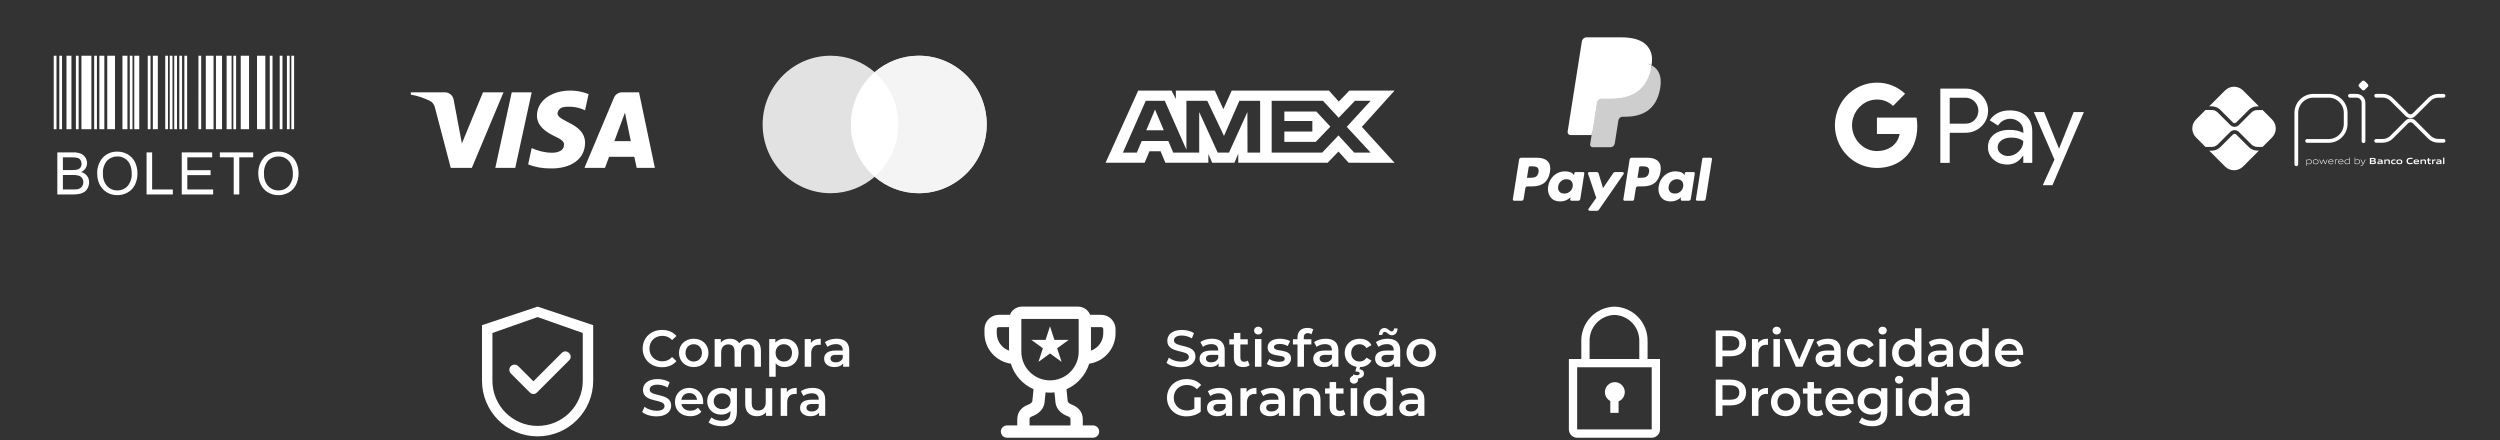 <svg xmlns="http://www.w3.org/2000/svg" width="335" height="59" viewBox="0 0 335 59" fill="none"><rect x="0" y="0" width="335" height="59" fill="#333333" stroke="none"/><path d="M216.385 51.209C216.086 51.211 215.797 51.313 215.563 51.499C215.329 51.685 215.164 51.944 215.094 52.235C215.025 52.526 215.054 52.831 215.179 53.103C215.303 53.375 215.515 53.597 215.78 53.735V55.323H216.89V53.785C217.177 53.667 217.414 53.454 217.561 53.181C217.708 52.909 217.755 52.593 217.696 52.289C217.636 51.985 217.473 51.712 217.234 51.514C216.995 51.318 216.695 51.209 216.385 51.209V51.209Z" fill="white"></path><path d="M220.776 48.106V45.73C220.8 44.526 220.346 43.362 219.514 42.492C218.681 41.623 217.538 41.118 216.335 41.089C215.131 41.118 213.988 41.623 213.156 42.492C212.324 43.362 211.87 44.526 211.894 45.73V48.106H210.228V57.543C210.228 57.838 210.345 58.12 210.553 58.328C210.762 58.537 211.044 58.654 211.339 58.654H221.331C221.626 58.654 221.908 58.537 222.116 58.328C222.324 58.12 222.441 57.838 222.441 57.543V48.106H220.776ZM213.004 45.73C212.98 44.821 213.317 43.939 213.941 43.277C214.565 42.616 215.426 42.228 216.335 42.199C217.244 42.228 218.104 42.616 218.729 43.277C219.353 43.939 219.69 44.821 219.666 45.73V48.106H213.004V45.73ZM211.339 57.543V49.216H221.331V57.543H211.339Z" fill="white"></path><path d="M88.714 49.208C89.512 49.208 90.193 48.923 90.644 48.395L90.061 47.84C89.707 48.229 89.269 48.416 88.763 48.416C87.756 48.416 87.027 47.708 87.027 46.708C87.027 45.709 87.756 45.001 88.763 45.001C89.269 45.001 89.707 45.188 90.061 45.57L90.644 45.021C90.193 44.494 89.512 44.209 88.721 44.209C87.228 44.209 86.117 45.257 86.117 46.708C86.117 48.159 87.228 49.208 88.714 49.208Z" fill="white"></path><path d="M92.956 49.187C94.109 49.187 94.935 48.395 94.935 47.285C94.935 46.174 94.109 45.389 92.956 45.389C91.818 45.389 90.984 46.174 90.984 47.285C90.984 48.395 91.818 49.187 92.956 49.187ZM92.956 48.444C92.331 48.444 91.859 47.993 91.859 47.285C91.859 46.577 92.331 46.125 92.956 46.125C93.588 46.125 94.06 46.577 94.06 47.285C94.06 47.993 93.588 48.444 92.956 48.444Z" fill="white"></path><path d="M100.444 45.389C99.854 45.389 99.354 45.625 99.056 46.007C98.799 45.591 98.348 45.389 97.806 45.389C97.299 45.389 96.869 45.57 96.591 45.903V45.431H95.765V49.138H96.633V47.257C96.633 46.521 97.022 46.146 97.598 46.146C98.125 46.146 98.431 46.465 98.431 47.125V49.138H99.299V47.257C99.299 46.521 99.695 46.146 100.264 46.146C100.791 46.146 101.097 46.465 101.097 47.125V49.138H101.965V47.014C101.965 45.896 101.34 45.389 100.444 45.389Z" fill="white"></path><path d="M105.129 45.389C104.622 45.389 104.192 45.563 103.9 45.917V45.431H103.074V50.485H103.942V48.687C104.24 49.027 104.657 49.187 105.129 49.187C106.212 49.187 107.01 48.437 107.01 47.285C107.01 46.139 106.212 45.389 105.129 45.389ZM105.032 48.444C104.407 48.444 103.928 47.993 103.928 47.285C103.928 46.577 104.407 46.125 105.032 46.125C105.656 46.125 106.129 46.577 106.129 47.285C106.129 47.993 105.656 48.444 105.032 48.444Z" fill="white"></path><path d="M108.66 45.972V45.431H107.833V49.138H108.701V47.34C108.701 46.583 109.118 46.195 109.777 46.195C109.84 46.195 109.902 46.202 109.979 46.215V45.389C109.361 45.389 108.91 45.584 108.66 45.972Z" fill="white"></path><path d="M112.111 45.389C111.514 45.389 110.938 45.542 110.542 45.847L110.882 46.479C111.16 46.25 111.59 46.111 112.007 46.111C112.625 46.111 112.93 46.41 112.93 46.917V46.972H111.972C110.847 46.972 110.431 47.458 110.431 48.076C110.431 48.722 110.965 49.187 111.812 49.187C112.368 49.187 112.77 49.007 112.979 48.687V49.138H113.798V46.965C113.798 45.896 113.18 45.389 112.111 45.389ZM111.993 48.555C111.549 48.555 111.285 48.354 111.285 48.041C111.285 47.771 111.444 47.548 112.035 47.548H112.93V47.979C112.784 48.361 112.416 48.555 111.993 48.555Z" fill="white"></path><path d="M87.971 55.794C89.304 55.794 89.936 55.128 89.936 54.35C89.936 52.566 87.055 53.24 87.055 52.205C87.055 51.837 87.36 51.546 88.11 51.546C88.534 51.546 89.013 51.67 89.45 51.927L89.735 51.226C89.311 50.949 88.7 50.796 88.117 50.796C86.784 50.796 86.159 51.462 86.159 52.247C86.159 54.052 89.047 53.365 89.047 54.413C89.047 54.774 88.728 55.045 87.971 55.045C87.374 55.045 86.756 54.823 86.367 54.51L86.055 55.211C86.458 55.559 87.214 55.794 87.971 55.794Z" fill="white"></path><path d="M94.233 53.892C94.233 52.733 93.441 51.976 92.358 51.976C91.254 51.976 90.442 52.767 90.442 53.871C90.442 54.975 91.248 55.774 92.49 55.774C93.129 55.774 93.65 55.565 93.983 55.17L93.518 54.635C93.254 54.906 92.928 55.038 92.511 55.038C91.865 55.038 91.414 54.691 91.31 54.149H94.219C94.226 54.066 94.233 53.962 94.233 53.892ZM92.358 52.67C92.928 52.67 93.337 53.038 93.407 53.573H91.303C91.386 53.031 91.796 52.67 92.358 52.67Z" fill="white"></path><path d="M97.92 52.018V52.511C97.615 52.143 97.156 51.976 96.636 51.976C95.573 51.976 94.761 52.684 94.761 53.76C94.761 54.836 95.573 55.559 96.636 55.559C97.135 55.559 97.573 55.399 97.878 55.066V55.26C97.878 56.01 97.517 56.385 96.698 56.385C96.184 56.385 95.657 56.211 95.33 55.94L94.942 56.593C95.365 56.94 96.052 57.121 96.747 57.121C98.045 57.121 98.746 56.51 98.746 55.163V52.018H97.92ZM96.767 54.823C96.108 54.823 95.636 54.392 95.636 53.76C95.636 53.136 96.108 52.712 96.767 52.712C97.42 52.712 97.892 53.136 97.892 53.76C97.892 54.392 97.42 54.823 96.767 54.823Z" fill="white"></path><path d="M102.609 52.018V53.892C102.609 54.635 102.199 55.01 101.595 55.01C101.047 55.01 100.727 54.691 100.727 54.017V52.018H99.859V54.135C99.859 55.253 100.505 55.774 101.456 55.774C101.935 55.774 102.373 55.593 102.65 55.253V55.725H103.477V52.018H102.609Z" fill="white"></path><path d="M105.439 52.559V52.018H104.613V55.725H105.481V53.927C105.481 53.17 105.897 52.781 106.557 52.781C106.619 52.781 106.682 52.788 106.758 52.802V51.976C106.14 51.976 105.689 52.17 105.439 52.559Z" fill="white"></path><path d="M108.89 51.976C108.293 51.976 107.717 52.129 107.321 52.434L107.661 53.066C107.939 52.837 108.37 52.698 108.786 52.698C109.404 52.698 109.71 52.997 109.71 53.503V53.559H108.752C107.627 53.559 107.21 54.045 107.21 54.663C107.21 55.309 107.745 55.774 108.592 55.774C109.147 55.774 109.55 55.593 109.758 55.274V55.725H110.577V53.552C110.577 52.483 109.96 51.976 108.89 51.976ZM108.772 55.142C108.328 55.142 108.064 54.941 108.064 54.628C108.064 54.357 108.224 54.135 108.814 54.135H109.71V54.566C109.564 54.947 109.196 55.142 108.772 55.142Z" fill="white"></path><path d="M158.23 49.209C159.563 49.209 160.194 48.542 160.194 47.764C160.194 45.98 157.313 46.654 157.313 45.619C157.313 45.251 157.619 44.96 158.369 44.96C158.792 44.96 159.271 45.084 159.709 45.341L159.993 44.64C159.57 44.362 158.959 44.21 158.375 44.21C157.042 44.21 156.418 44.876 156.418 45.661C156.418 47.466 159.306 46.779 159.306 47.827C159.306 48.188 158.986 48.459 158.23 48.459C157.633 48.459 157.015 48.237 156.626 47.924L156.313 48.625C156.716 48.972 157.473 49.209 158.23 49.209Z" fill="white"></path><path d="M162.422 45.39C161.825 45.39 161.249 45.543 160.853 45.848L161.194 46.48C161.471 46.251 161.902 46.112 162.318 46.112C162.936 46.112 163.242 46.411 163.242 46.917V46.973H162.284C161.159 46.973 160.742 47.459 160.742 48.077C160.742 48.723 161.277 49.188 162.124 49.188C162.679 49.188 163.082 49.007 163.29 48.688V49.139H164.11V46.966C164.11 45.897 163.492 45.39 162.422 45.39ZM162.304 48.556C161.86 48.556 161.596 48.355 161.596 48.042C161.596 47.771 161.756 47.549 162.346 47.549H163.242V47.98C163.096 48.361 162.728 48.556 162.304 48.556Z" fill="white"></path><path d="M167.209 48.32C167.077 48.424 166.904 48.473 166.723 48.473C166.39 48.473 166.209 48.278 166.209 47.917V46.154H167.202V45.459H166.209V44.612H165.341V45.459H164.73V46.154H165.341V47.938C165.341 48.757 165.807 49.188 166.619 49.188C166.931 49.188 167.244 49.104 167.452 48.938L167.209 48.32Z" fill="white"></path><path d="M168.603 44.821C168.93 44.821 169.159 44.585 169.159 44.279C169.159 43.995 168.923 43.779 168.603 43.779C168.284 43.779 168.048 44.008 168.048 44.3C168.048 44.592 168.284 44.821 168.603 44.821ZM168.166 49.139H169.034V45.432H168.166V49.139Z" fill="white"></path><path d="M171.318 49.188C172.36 49.188 172.999 48.736 172.999 48.042C172.999 46.591 170.707 47.258 170.707 46.508C170.707 46.265 170.957 46.091 171.485 46.091C171.839 46.091 172.193 46.161 172.547 46.369L172.88 45.709C172.547 45.508 171.985 45.39 171.492 45.39C170.492 45.39 169.86 45.848 169.86 46.55C169.86 48.028 172.151 47.362 172.151 48.07C172.151 48.327 171.922 48.48 171.374 48.48C170.909 48.48 170.409 48.327 170.083 48.112L169.749 48.771C170.083 49.007 170.7 49.188 171.318 49.188Z" fill="white"></path><path d="M175.252 44.64C175.433 44.64 175.6 44.703 175.732 44.793L175.975 44.14C175.78 44.002 175.489 43.939 175.19 43.939C174.329 43.939 173.864 44.446 173.864 45.223V45.459H173.253V46.154H173.864V49.139H174.732V46.154H175.725V45.459H174.704V45.237C174.704 44.842 174.891 44.64 175.252 44.64Z" fill="white"></path><path d="M177.657 45.39C177.06 45.39 176.484 45.543 176.088 45.848L176.428 46.48C176.706 46.251 177.137 46.112 177.553 46.112C178.171 46.112 178.477 46.411 178.477 46.917V46.973H177.518C176.394 46.973 175.977 47.459 175.977 48.077C175.977 48.723 176.512 49.188 177.359 49.188C177.914 49.188 178.317 49.007 178.525 48.688V49.139H179.344V46.966C179.344 45.897 178.726 45.39 177.657 45.39ZM177.539 48.556C177.095 48.556 176.831 48.355 176.831 48.042C176.831 47.771 176.991 47.549 177.581 47.549H178.477V47.98C178.331 48.361 177.963 48.556 177.539 48.556Z" fill="white"></path><path d="M182.186 48.445C181.547 48.445 181.061 48.008 181.061 47.285C181.061 46.57 181.547 46.126 182.186 46.126C182.554 46.126 182.887 46.286 183.11 46.64L183.776 46.251C183.491 45.689 182.915 45.39 182.193 45.39C181.02 45.39 180.187 46.175 180.187 47.285C180.187 48.264 180.832 48.993 181.783 49.153L181.61 49.799H181.825C182.089 49.799 182.193 49.896 182.193 50.028C182.193 50.181 182.082 50.278 181.825 50.278C181.652 50.278 181.499 50.243 181.353 50.167L181.193 50.576C181.367 50.673 181.582 50.722 181.832 50.722C182.401 50.722 182.776 50.465 182.776 50.062C182.776 49.764 182.582 49.528 182.172 49.479L182.249 49.188C182.943 49.174 183.498 48.861 183.776 48.32L183.11 47.931C182.887 48.285 182.554 48.445 182.186 48.445Z" fill="white"></path><path d="M185.575 44.467C185.825 44.467 186.061 44.925 186.519 44.925C186.963 44.925 187.255 44.557 187.269 44.015H186.803C186.79 44.265 186.658 44.411 186.463 44.411C186.213 44.411 185.977 43.953 185.519 43.953C185.075 43.953 184.783 44.314 184.769 44.883H185.234C185.248 44.619 185.38 44.467 185.575 44.467ZM185.943 45.39C185.345 45.39 184.769 45.543 184.373 45.848L184.714 46.48C184.991 46.251 185.422 46.112 185.838 46.112C186.456 46.112 186.762 46.411 186.762 46.917V46.973H185.804C184.679 46.973 184.262 47.459 184.262 48.077C184.262 48.723 184.797 49.188 185.644 49.188C186.199 49.188 186.602 49.007 186.81 48.688V49.139H187.63V46.966C187.63 45.897 187.012 45.39 185.943 45.39ZM185.825 48.556C185.38 48.556 185.116 48.355 185.116 48.042C185.116 47.771 185.276 47.549 185.866 47.549H186.762V47.98C186.616 48.361 186.248 48.556 185.825 48.556Z" fill="white"></path><path d="M190.444 49.188C191.596 49.188 192.422 48.396 192.422 47.285C192.422 46.175 191.596 45.39 190.444 45.39C189.305 45.39 188.472 46.175 188.472 47.285C188.472 48.396 189.305 49.188 190.444 49.188ZM190.444 48.445C189.819 48.445 189.347 47.994 189.347 47.285C189.347 46.577 189.819 46.126 190.444 46.126C191.075 46.126 191.547 46.577 191.547 47.285C191.547 47.994 191.075 48.445 190.444 48.445Z" fill="white"></path><path d="M160.042 54.754C159.729 54.934 159.389 55.004 159.042 55.004C158.014 55.004 157.285 54.282 157.285 53.296C157.285 52.289 158.014 51.588 159.049 51.588C159.57 51.588 160.007 51.761 160.389 52.143L160.958 51.588C160.5 51.067 159.82 50.797 159.007 50.797C157.487 50.797 156.376 51.845 156.376 53.296C156.376 54.747 157.487 55.795 158.993 55.795C159.681 55.795 160.389 55.587 160.896 55.177V53.24H160.042V54.754Z" fill="white"></path><path d="M163.419 51.977C162.822 51.977 162.246 52.13 161.85 52.435L162.19 53.067C162.468 52.838 162.898 52.699 163.315 52.699C163.933 52.699 164.238 52.997 164.238 53.504V53.56H163.28C162.156 53.56 161.739 54.046 161.739 54.664C161.739 55.309 162.274 55.775 163.121 55.775C163.676 55.775 164.079 55.594 164.287 55.275V55.726H165.106V53.553C165.106 52.484 164.488 51.977 163.419 51.977ZM163.301 55.143C162.857 55.143 162.593 54.941 162.593 54.629C162.593 54.358 162.753 54.136 163.343 54.136H164.238V54.566C164.093 54.948 163.725 55.143 163.301 55.143Z" fill="white"></path><path d="M167.046 52.56V52.018H166.22V55.726H167.088V53.928C167.088 53.171 167.504 52.782 168.164 52.782C168.226 52.782 168.289 52.789 168.365 52.803V51.977C167.747 51.977 167.296 52.171 167.046 52.56Z" fill="white"></path><path d="M170.498 51.977C169.9 51.977 169.324 52.13 168.928 52.435L169.269 53.067C169.546 52.838 169.977 52.699 170.393 52.699C171.011 52.699 171.317 52.997 171.317 53.504V53.56H170.359C169.234 53.56 168.817 54.046 168.817 54.664C168.817 55.309 169.352 55.775 170.199 55.775C170.754 55.775 171.157 55.594 171.365 55.275V55.726H172.185V53.553C172.185 52.484 171.567 51.977 170.498 51.977ZM170.38 55.143C169.935 55.143 169.671 54.941 169.671 54.629C169.671 54.358 169.831 54.136 170.421 54.136H171.317V54.566C171.171 54.948 170.803 55.143 170.38 55.143Z" fill="white"></path><path d="M175.402 51.977C174.861 51.977 174.409 52.157 174.125 52.498V52.018H173.298V55.726H174.166V53.851C174.166 53.108 174.583 52.733 175.201 52.733C175.756 52.733 176.082 53.053 176.082 53.712V55.726H176.95V53.601C176.95 52.484 176.291 51.977 175.402 51.977Z" fill="white"></path><path d="M180.037 54.907C179.905 55.011 179.731 55.059 179.551 55.059C179.218 55.059 179.037 54.865 179.037 54.504V52.74H180.03V52.046H179.037V51.199H178.169V52.046H177.558V52.74H178.169V54.525C178.169 55.344 178.634 55.775 179.447 55.775C179.759 55.775 180.072 55.691 180.28 55.525L180.037 54.907Z" fill="white"></path><path d="M181.431 51.407C181.758 51.407 181.987 51.171 181.987 50.866C181.987 50.581 181.751 50.366 181.431 50.366C181.112 50.366 180.876 50.595 180.876 50.887C180.876 51.178 181.112 51.407 181.431 51.407ZM180.994 55.726H181.862V52.018H180.994V55.726Z" fill="white"></path><path d="M185.764 50.574V52.477C185.472 52.136 185.049 51.977 184.57 51.977C183.494 51.977 182.695 52.72 182.695 53.872C182.695 55.025 183.494 55.775 184.57 55.775C185.077 55.775 185.507 55.601 185.799 55.247V55.726H186.632V50.574H185.764ZM184.674 55.032C184.049 55.032 183.57 54.58 183.57 53.872C183.57 53.164 184.049 52.713 184.674 52.713C185.299 52.713 185.778 53.164 185.778 53.872C185.778 54.58 185.299 55.032 184.674 55.032Z" fill="white"></path><path d="M189.183 51.977C188.586 51.977 188.01 52.13 187.614 52.435L187.955 53.067C188.232 52.838 188.663 52.699 189.079 52.699C189.697 52.699 190.003 52.997 190.003 53.504V53.56H189.045C187.92 53.56 187.503 54.046 187.503 54.664C187.503 55.309 188.038 55.775 188.885 55.775C189.44 55.775 189.843 55.594 190.051 55.275V55.726H190.871V53.553C190.871 52.484 190.253 51.977 189.183 51.977ZM189.065 55.143C188.621 55.143 188.357 54.941 188.357 54.629C188.357 54.358 188.517 54.136 189.107 54.136H190.003V54.566C189.857 54.948 189.489 55.143 189.065 55.143Z" fill="white"></path><path d="M231.909 44.279H229.909V49.139H230.812V47.737H231.909C233.186 47.737 233.978 47.077 233.978 46.008C233.978 44.932 233.186 44.279 231.909 44.279ZM231.867 46.973H230.812V45.043H231.867C232.659 45.043 233.068 45.397 233.068 46.008C233.068 46.619 232.659 46.973 231.867 46.973Z" fill="white"></path><path d="M235.588 45.973V45.432H234.762V49.139H235.63V47.341C235.63 46.584 236.046 46.195 236.706 46.195C236.768 46.195 236.831 46.202 236.907 46.216V45.39C236.289 45.39 235.838 45.584 235.588 45.973Z" fill="white"></path><path d="M238.081 44.821C238.407 44.821 238.636 44.585 238.636 44.279C238.636 43.995 238.4 43.779 238.081 43.779C237.761 43.779 237.525 44.008 237.525 44.3C237.525 44.592 237.761 44.821 238.081 44.821ZM237.643 49.139H238.511V45.432H237.643V49.139Z" fill="white"></path><path d="M242.288 45.432L241.101 48.181L239.949 45.432H239.046L240.636 49.139H241.532L243.122 45.432H242.288Z" fill="white"></path><path d="M244.965 45.39C244.368 45.39 243.792 45.543 243.396 45.848L243.736 46.48C244.014 46.251 244.444 46.112 244.861 46.112C245.479 46.112 245.784 46.411 245.784 46.917V46.973H244.826C243.701 46.973 243.285 47.459 243.285 48.077C243.285 48.723 243.819 49.188 244.667 49.188C245.222 49.188 245.625 49.007 245.833 48.688V49.139H246.652V46.966C246.652 45.897 246.034 45.39 244.965 45.39ZM244.847 48.556C244.403 48.556 244.139 48.355 244.139 48.042C244.139 47.771 244.299 47.549 244.889 47.549H245.784V47.98C245.639 48.361 245.271 48.556 244.847 48.556Z" fill="white"></path><path d="M249.501 49.188C250.223 49.188 250.799 48.875 251.084 48.32L250.417 47.931C250.195 48.285 249.862 48.445 249.494 48.445C248.855 48.445 248.369 48.008 248.369 47.285C248.369 46.57 248.855 46.126 249.494 46.126C249.862 46.126 250.195 46.286 250.417 46.64L251.084 46.251C250.799 45.689 250.223 45.39 249.501 45.39C248.327 45.39 247.494 46.175 247.494 47.285C247.494 48.396 248.327 49.188 249.501 49.188Z" fill="white"></path><path d="M252.271 44.821C252.598 44.821 252.827 44.585 252.827 44.279C252.827 43.995 252.591 43.779 252.271 43.779C251.952 43.779 251.716 44.008 251.716 44.3C251.716 44.592 251.952 44.821 252.271 44.821ZM251.834 49.139H252.702V45.432H251.834V49.139Z" fill="white"></path><path d="M256.604 43.988V45.89C256.313 45.55 255.889 45.39 255.41 45.39C254.334 45.39 253.535 46.133 253.535 47.285C253.535 48.438 254.334 49.188 255.41 49.188C255.917 49.188 256.347 49.014 256.639 48.66V49.139H257.472V43.988H256.604ZM255.514 48.445C254.889 48.445 254.41 47.994 254.41 47.285C254.41 46.577 254.889 46.126 255.514 46.126C256.139 46.126 256.618 46.577 256.618 47.285C256.618 47.994 256.139 48.445 255.514 48.445Z" fill="white"></path><path d="M260.024 45.39C259.427 45.39 258.85 45.543 258.455 45.848L258.795 46.48C259.072 46.251 259.503 46.112 259.919 46.112C260.537 46.112 260.843 46.411 260.843 46.917V46.973H259.885C258.76 46.973 258.343 47.459 258.343 48.077C258.343 48.723 258.878 49.188 259.725 49.188C260.28 49.188 260.683 49.007 260.891 48.688V49.139H261.711V46.966C261.711 45.897 261.093 45.39 260.024 45.39ZM259.906 48.556C259.461 48.556 259.197 48.355 259.197 48.042C259.197 47.771 259.357 47.549 259.947 47.549H260.843V47.98C260.697 48.361 260.329 48.556 259.906 48.556Z" fill="white"></path><path d="M265.622 43.988V45.89C265.33 45.55 264.906 45.39 264.427 45.39C263.351 45.39 262.553 46.133 262.553 47.285C262.553 48.438 263.351 49.188 264.427 49.188C264.934 49.188 265.365 49.014 265.656 48.66V49.139H266.489V43.988H265.622ZM264.532 48.445C263.907 48.445 263.428 47.994 263.428 47.285C263.428 46.577 263.907 46.126 264.532 46.126C265.156 46.126 265.635 46.577 265.635 47.285C265.635 47.994 265.156 48.445 264.532 48.445Z" fill="white"></path><path d="M271.11 47.306C271.11 46.147 270.319 45.39 269.235 45.39C268.132 45.39 267.319 46.181 267.319 47.285C267.319 48.389 268.125 49.188 269.367 49.188C270.006 49.188 270.527 48.979 270.86 48.584L270.395 48.049C270.131 48.32 269.805 48.452 269.388 48.452C268.743 48.452 268.291 48.105 268.187 47.563H271.096C271.103 47.48 271.11 47.376 271.11 47.306ZM269.235 46.084C269.805 46.084 270.214 46.452 270.284 46.987H268.18C268.263 46.445 268.673 46.084 269.235 46.084Z" fill="white"></path><path d="M231.909 50.866H229.909V55.726H230.812V54.323H231.909C233.186 54.323 233.978 53.664 233.978 52.595C233.978 51.519 233.186 50.866 231.909 50.866ZM231.867 53.56H230.812V51.63H231.867C232.659 51.63 233.068 51.984 233.068 52.595C233.068 53.206 232.659 53.56 231.867 53.56Z" fill="white"></path><path d="M235.588 52.56V52.018H234.762V55.726H235.63V53.928C235.63 53.171 236.046 52.782 236.706 52.782C236.768 52.782 236.831 52.789 236.907 52.803V51.977C236.289 51.977 235.838 52.171 235.588 52.56Z" fill="white"></path><path d="M239.276 55.775C240.428 55.775 241.254 54.983 241.254 53.872C241.254 52.761 240.428 51.977 239.276 51.977C238.137 51.977 237.304 52.761 237.304 53.872C237.304 54.983 238.137 55.775 239.276 55.775ZM239.276 55.032C238.651 55.032 238.179 54.58 238.179 53.872C238.179 53.164 238.651 52.713 239.276 52.713C239.907 52.713 240.38 53.164 240.38 53.872C240.38 54.58 239.907 55.032 239.276 55.032Z" fill="white"></path><path d="M244.07 54.907C243.938 55.011 243.764 55.059 243.584 55.059C243.251 55.059 243.07 54.865 243.07 54.504V52.74H244.063V52.046H243.07V51.199H242.202V52.046H241.591V52.74H242.202V54.525C242.202 55.344 242.667 55.775 243.48 55.775C243.792 55.775 244.105 55.691 244.313 55.525L244.07 54.907Z" fill="white"></path><path d="M248.39 53.893C248.39 52.733 247.599 51.977 246.515 51.977C245.412 51.977 244.599 52.768 244.599 53.872C244.599 54.976 245.405 55.775 246.647 55.775C247.286 55.775 247.807 55.566 248.14 55.17L247.675 54.636C247.411 54.907 247.085 55.038 246.668 55.038C246.023 55.038 245.571 54.691 245.467 54.15H248.376C248.383 54.067 248.39 53.962 248.39 53.893ZM246.515 52.671C247.085 52.671 247.494 53.039 247.564 53.574H245.46C245.543 53.032 245.953 52.671 246.515 52.671Z" fill="white"></path><path d="M252.077 52.018V52.511C251.772 52.143 251.313 51.977 250.793 51.977C249.73 51.977 248.918 52.685 248.918 53.761C248.918 54.837 249.73 55.559 250.793 55.559C251.293 55.559 251.73 55.4 252.035 55.066V55.261C252.035 56.011 251.674 56.385 250.855 56.385C250.341 56.385 249.814 56.212 249.487 55.941L249.099 56.594C249.522 56.941 250.21 57.121 250.904 57.121C252.202 57.121 252.903 56.51 252.903 55.163V52.018H252.077ZM250.925 54.823C250.265 54.823 249.793 54.393 249.793 53.761C249.793 53.136 250.265 52.713 250.925 52.713C251.577 52.713 252.049 53.136 252.049 53.761C252.049 54.393 251.577 54.823 250.925 54.823Z" fill="white"></path><path d="M254.482 51.407C254.808 51.407 255.037 51.171 255.037 50.866C255.037 50.581 254.801 50.366 254.482 50.366C254.162 50.366 253.926 50.595 253.926 50.887C253.926 51.178 254.162 51.407 254.482 51.407ZM254.044 55.726H254.912V52.018H254.044V55.726Z" fill="white"></path><path d="M258.814 50.574V52.477C258.523 52.136 258.099 51.977 257.62 51.977C256.544 51.977 255.746 52.72 255.746 53.872C255.746 55.025 256.544 55.775 257.62 55.775C258.127 55.775 258.558 55.601 258.849 55.247V55.726H259.682V50.574H258.814ZM257.724 55.032C257.1 55.032 256.62 54.58 256.62 53.872C256.62 53.164 257.1 52.713 257.724 52.713C258.349 52.713 258.828 53.164 258.828 53.872C258.828 54.58 258.349 55.032 257.724 55.032Z" fill="white"></path><path d="M262.234 51.977C261.637 51.977 261.061 52.13 260.665 52.435L261.005 53.067C261.283 52.838 261.713 52.699 262.13 52.699C262.748 52.699 263.053 52.997 263.053 53.504V53.56H262.095C260.97 53.56 260.554 54.046 260.554 54.664C260.554 55.309 261.088 55.775 261.935 55.775C262.491 55.775 262.893 55.594 263.102 55.275V55.726H263.921V53.553C263.921 52.484 263.303 51.977 262.234 51.977ZM262.116 55.143C261.672 55.143 261.408 54.941 261.408 54.629C261.408 54.358 261.567 54.136 262.158 54.136H263.053V54.566C262.907 54.948 262.539 55.143 262.116 55.143Z" fill="white"></path><path d="M72.037 41.089L64.588 43.572V51.021C64.588 55.136 67.922 58.471 72.037 58.471C76.151 58.471 79.486 55.136 79.486 51.021V43.572L72.037 41.089ZM78.09 51.021C78.09 54.364 75.379 57.074 72.037 57.074C68.695 57.074 65.984 54.364 65.984 51.021V44.62L72.037 42.486L78.09 44.62V51.021Z" fill="white"></path><path d="M69.445 49.064C69.38 48.999 69.304 48.948 69.219 48.912C69.134 48.877 69.043 48.859 68.952 48.859C68.86 48.859 68.769 48.877 68.684 48.912C68.6 48.948 68.523 48.999 68.458 49.064C68.393 49.129 68.341 49.206 68.306 49.291C68.271 49.375 68.253 49.466 68.253 49.558C68.253 49.65 68.271 49.74 68.306 49.825C68.341 49.91 68.393 49.987 68.458 50.052L70.968 52.562L71.009 52.603C71.07 52.664 71.143 52.713 71.223 52.746C71.303 52.779 71.389 52.796 71.475 52.796C71.562 52.796 71.648 52.779 71.728 52.746C71.808 52.713 71.881 52.664 71.942 52.603L76.278 48.267C76.339 48.206 76.388 48.133 76.421 48.053C76.454 47.973 76.471 47.887 76.471 47.8C76.471 47.714 76.454 47.628 76.421 47.548C76.388 47.468 76.339 47.395 76.278 47.334L76.223 47.279C76.162 47.218 76.089 47.169 76.009 47.136C75.929 47.103 75.844 47.086 75.757 47.086C75.67 47.086 75.584 47.103 75.504 47.136C75.424 47.169 75.352 47.218 75.29 47.279L71.474 51.093L69.445 49.064Z" fill="white"></path><path fill-rule="evenodd" clip-rule="evenodd" d="M135.451 48.732C134.47 48.591 133.574 48.101 132.925 47.353C132.276 46.604 131.919 45.647 131.919 44.657V44.108C131.919 43.047 132.78 42.187 133.84 42.187H135.329C135.579 41.544 136.203 41.089 136.934 41.089H144.469C144.816 41.089 145.155 41.194 145.441 41.39C145.728 41.586 145.948 41.863 146.074 42.187H147.563C148.623 42.187 149.484 43.047 149.484 44.108V44.657C149.484 45.647 149.127 46.604 148.478 47.353C147.829 48.101 146.933 48.591 145.952 48.732C145.72 49.487 145.329 50.184 144.804 50.774C144.279 51.364 143.633 51.835 142.91 52.154L143.068 53.741C143.074 53.796 143.101 53.873 143.194 53.965C143.288 54.06 143.432 54.151 143.603 54.214C143.914 54.327 144.281 54.515 144.58 54.838C144.893 55.178 145.093 55.631 145.093 56.184V57.007H146.465C146.683 57.007 146.893 57.094 147.047 57.248C147.202 57.402 147.288 57.612 147.288 57.83C147.288 58.049 147.202 58.258 147.047 58.412C146.893 58.567 146.683 58.654 146.465 58.654H134.938C134.72 58.654 134.51 58.567 134.356 58.412C134.202 58.258 134.115 58.049 134.115 57.83C134.115 57.612 134.202 57.402 134.356 57.248C134.51 57.094 134.72 57.007 134.938 57.007H136.31V56.184C136.31 55.631 136.51 55.178 136.824 54.838C137.121 54.515 137.489 54.327 137.8 54.214C137.953 54.161 138.092 54.076 138.21 53.965C138.302 53.872 138.329 53.797 138.335 53.741L138.493 52.154C137.77 51.835 137.124 51.364 136.6 50.774C136.075 50.183 135.684 49.487 135.452 48.732H135.451ZM135.213 43.833H133.84C133.768 43.833 133.698 43.862 133.646 43.914C133.595 43.965 133.566 44.035 133.566 44.108V44.657C133.566 45.733 134.253 46.647 135.213 46.986V43.833ZM140.105 52.583L139.974 53.904C139.872 54.92 139.032 55.518 138.363 55.761C138.24 55.799 138.127 55.865 138.034 55.954C137.993 55.998 137.957 56.056 137.957 56.185V57.008H143.446V56.185C143.446 56.056 143.41 55.998 143.369 55.954C143.276 55.865 143.163 55.799 143.04 55.761C142.371 55.518 141.531 54.92 141.43 53.906L141.299 52.584C140.902 52.627 140.502 52.627 140.105 52.584V52.583ZM146.19 46.987V43.833H147.563C147.636 43.833 147.705 43.862 147.757 43.914C147.808 43.965 147.837 44.035 147.837 44.108V44.657C147.837 45.168 147.679 45.666 147.384 46.083C147.089 46.5 146.672 46.816 146.19 46.986V46.987ZM136.859 42.81C136.859 42.77 136.892 42.736 136.934 42.736H144.469C144.51 42.736 144.544 42.769 144.544 42.81V47.127C144.544 48.146 144.139 49.123 143.418 49.844C142.698 50.564 141.721 50.969 140.702 50.969C139.682 50.969 138.705 50.564 137.985 49.844C137.264 49.123 136.859 48.146 136.859 47.127V42.81V42.81Z" fill="white"></path><path d="M140.701 43.723L141.293 45.543L143.207 45.543L141.658 46.668L142.25 48.489L140.701 47.364L139.153 48.489L139.744 46.668L138.196 45.543L140.11 45.543L140.701 43.723Z" fill="white"></path><path d="M307.707 22.014V15.128C307.707 14.826 307.766 14.528 307.882 14.25C307.997 13.972 308.166 13.719 308.379 13.506C308.592 13.293 308.845 13.124 309.123 13.008C309.402 12.893 309.7 12.834 310.001 12.834H312.033C312.639 12.835 313.221 13.077 313.649 13.507C314.078 13.936 314.319 14.518 314.319 15.125V16.591C314.319 17.199 314.077 17.783 313.647 18.213C313.217 18.643 312.633 18.885 312.024 18.885H309.152" stroke="white" stroke-width="0.501" stroke-linecap="round" stroke-linejoin="round"></path><path d="M314.889 12.833H315.769C316.019 12.833 316.258 12.932 316.435 13.109C316.611 13.285 316.711 13.525 316.711 13.775V18.92" stroke="white" stroke-width="0.501" stroke-linecap="round" stroke-linejoin="round"></path><path d="M316.52 12.036L316.121 11.636C316.097 11.613 316.079 11.585 316.066 11.554C316.053 11.523 316.046 11.49 316.046 11.457C316.046 11.423 316.053 11.39 316.066 11.359C316.079 11.328 316.097 11.3 316.121 11.277L316.52 10.877C316.544 10.854 316.572 10.835 316.603 10.822C316.634 10.809 316.667 10.803 316.7 10.803C316.734 10.803 316.767 10.809 316.797 10.822C316.828 10.835 316.856 10.854 316.88 10.877L317.28 11.277C317.304 11.3 317.322 11.328 317.335 11.359C317.348 11.39 317.355 11.423 317.355 11.457C317.355 11.49 317.348 11.523 317.335 11.554C317.322 11.585 317.304 11.613 317.28 11.636L316.88 12.036C316.856 12.06 316.828 12.079 316.797 12.092C316.767 12.104 316.734 12.111 316.7 12.111C316.667 12.111 316.634 12.104 316.603 12.092C316.572 12.079 316.544 12.06 316.52 12.036" fill="white"></path><path d="M318.405 12.829H319.279C319.729 12.829 320.161 13.008 320.479 13.326L322.525 15.371C322.588 15.434 322.663 15.485 322.745 15.519C322.827 15.553 322.915 15.571 323.005 15.571C323.094 15.571 323.182 15.553 323.264 15.519C323.347 15.485 323.421 15.434 323.484 15.371L325.525 13.334C325.682 13.176 325.869 13.051 326.075 12.966C326.281 12.88 326.502 12.836 326.724 12.836H327.435" stroke="white" stroke-width="0.501" stroke-linecap="round" stroke-linejoin="round"></path><path d="M318.405 18.874H319.279C319.729 18.873 320.161 18.695 320.479 18.377L322.525 16.332C322.588 16.269 322.663 16.219 322.745 16.185C322.827 16.15 322.915 16.133 323.005 16.133C323.094 16.133 323.182 16.15 323.264 16.185C323.347 16.219 323.421 16.269 323.484 16.332L325.525 18.369C325.682 18.527 325.869 18.652 326.075 18.737C326.281 18.822 326.502 18.866 326.724 18.866H327.435" stroke="white" stroke-width="0.501" stroke-linecap="round" stroke-linejoin="round"></path><path d="M302.492 20.181C302.277 20.181 302.063 20.139 301.863 20.057C301.663 19.974 301.482 19.853 301.33 19.7L299.652 18.025C299.592 17.968 299.513 17.936 299.431 17.936C299.349 17.936 299.27 17.968 299.211 18.025L297.527 19.709C297.374 19.862 297.193 19.983 296.994 20.066C296.794 20.149 296.58 20.191 296.364 20.19H296.034L298.159 22.316C298.478 22.635 298.91 22.814 299.361 22.814C299.812 22.814 300.244 22.635 300.563 22.316L302.694 20.184L302.492 20.181Z" fill="white"></path><path d="M296.364 14.244C296.58 14.244 296.794 14.286 296.993 14.369C297.193 14.451 297.374 14.573 297.526 14.726L299.211 16.41C299.269 16.469 299.349 16.501 299.431 16.501C299.514 16.501 299.593 16.469 299.652 16.41L301.33 14.732C301.482 14.579 301.663 14.457 301.863 14.375C302.062 14.292 302.276 14.25 302.492 14.251H302.695L300.564 12.119C300.406 11.961 300.219 11.836 300.013 11.751C299.806 11.665 299.585 11.621 299.362 11.621C299.139 11.621 298.918 11.665 298.712 11.751C298.505 11.836 298.318 11.961 298.16 12.119L296.035 14.244H296.364Z" fill="white"></path><path d="M304.458 16.013L303.171 14.727C303.142 14.739 303.111 14.745 303.08 14.745H302.494C302.19 14.746 301.898 14.868 301.682 15.084L300.001 16.759C299.926 16.833 299.838 16.893 299.74 16.933C299.642 16.974 299.537 16.994 299.432 16.994C299.218 16.995 299.013 16.91 298.862 16.759L297.177 15.075C296.962 14.859 296.67 14.738 296.365 14.736H295.645C295.615 14.736 295.586 14.73 295.558 14.719L294.265 16.012C294.107 16.17 293.982 16.357 293.897 16.563C293.811 16.77 293.767 16.991 293.767 17.214C293.767 17.437 293.811 17.658 293.897 17.864C293.982 18.071 294.107 18.258 294.265 18.416L295.558 19.709C295.586 19.698 295.615 19.692 295.645 19.692H296.365C296.67 19.69 296.961 19.568 297.177 19.353L298.862 17.669C299.015 17.522 299.219 17.44 299.431 17.44C299.643 17.44 299.847 17.522 300.001 17.669L301.679 19.347C301.895 19.562 302.187 19.684 302.492 19.685H303.077C303.109 19.686 303.14 19.692 303.169 19.704L304.455 18.418C304.774 18.099 304.953 17.667 304.953 17.216C304.953 16.765 304.774 16.333 304.455 16.014" fill="white"></path><path d="M309.456 21.429C309.349 21.434 309.243 21.45 309.14 21.477V21.897C309.219 21.925 309.302 21.939 309.386 21.938C309.596 21.938 309.696 21.867 309.696 21.682C309.696 21.508 309.614 21.429 309.456 21.429V21.429ZM309.069 22.208V21.379H309.127L309.133 21.415C309.241 21.386 309.351 21.369 309.462 21.362C309.539 21.357 309.615 21.379 309.677 21.424C309.711 21.457 309.737 21.498 309.754 21.542C309.77 21.587 309.776 21.634 309.772 21.682C309.776 21.734 309.765 21.787 309.742 21.834C309.718 21.881 309.681 21.921 309.636 21.949C309.561 21.986 309.477 22.005 309.392 22.003C309.306 22.003 309.221 21.99 309.14 21.965V22.208H309.069Z" fill="white"></path><path d="M310.3 21.427C310.089 21.427 309.996 21.495 309.996 21.678C309.996 21.862 310.089 21.938 310.3 21.938C310.511 21.938 310.603 21.87 310.603 21.688C310.603 21.505 310.51 21.427 310.3 21.427V21.427ZM310.571 21.938C310.49 21.988 310.395 22.012 310.3 22.006C310.205 22.012 310.11 21.988 310.029 21.938C309.991 21.908 309.961 21.869 309.943 21.824C309.924 21.78 309.916 21.731 309.921 21.683C309.916 21.635 309.924 21.586 309.943 21.541C309.962 21.497 309.991 21.457 310.029 21.427C310.11 21.377 310.205 21.353 310.3 21.359C310.395 21.353 310.49 21.377 310.571 21.427C310.608 21.457 310.638 21.496 310.657 21.541C310.676 21.585 310.683 21.634 310.679 21.682C310.684 21.73 310.676 21.779 310.657 21.824C310.638 21.868 310.609 21.908 310.571 21.938" fill="white"></path><path d="M311.566 21.986L311.332 21.483H311.328L311.097 21.986H311.036L310.786 21.377H310.864L311.072 21.887H311.077L311.303 21.377H311.371L311.603 21.887H311.608L311.811 21.377H311.887L311.637 21.986H311.566Z" fill="white"></path><path d="M312.334 21.426C312.139 21.426 312.074 21.512 312.064 21.638H312.609C312.604 21.499 312.533 21.426 312.338 21.426H312.334ZM312.338 22.003C312.249 22.013 312.159 21.989 312.086 21.936C312.051 21.904 312.024 21.864 312.006 21.82C311.989 21.776 311.981 21.728 311.984 21.681C311.982 21.632 311.991 21.583 312.01 21.538C312.03 21.493 312.06 21.453 312.097 21.421C312.168 21.377 312.251 21.356 312.334 21.36C312.42 21.355 312.504 21.375 312.577 21.419C312.665 21.478 312.682 21.582 312.682 21.699H312.059C312.059 21.824 312.102 21.935 312.338 21.935C312.443 21.933 312.548 21.921 312.652 21.9V21.963C312.547 21.985 312.44 21.998 312.332 22.001" fill="white"></path><path d="M312.885 21.986V21.376H312.944L312.95 21.412C313.047 21.38 313.149 21.362 313.251 21.359H313.26V21.427H313.243C313.146 21.429 313.049 21.445 312.957 21.475V21.984L312.885 21.986Z" fill="white"></path><path d="M313.672 21.426C313.477 21.426 313.411 21.512 313.401 21.638H313.948C313.941 21.499 313.87 21.426 313.677 21.426H313.672ZM313.677 22.003C313.587 22.013 313.497 21.988 313.424 21.936C313.391 21.903 313.365 21.864 313.348 21.82C313.332 21.776 313.326 21.73 313.329 21.683C313.327 21.634 313.336 21.585 313.355 21.54C313.375 21.495 313.405 21.455 313.443 21.423C313.513 21.379 313.596 21.358 313.679 21.362C313.764 21.357 313.849 21.377 313.922 21.421C314.01 21.48 314.027 21.584 314.027 21.701H313.404C313.404 21.826 313.447 21.937 313.683 21.937C313.788 21.934 313.894 21.923 313.997 21.902V21.965C313.892 21.987 313.784 22 313.677 22.003" fill="white"></path><path d="M314.797 21.467C314.718 21.44 314.635 21.426 314.552 21.427C314.341 21.427 314.241 21.498 314.241 21.683C314.241 21.867 314.323 21.935 314.482 21.935C314.588 21.93 314.694 21.915 314.797 21.889V21.467ZM314.81 21.986L314.804 21.949C314.697 21.978 314.587 21.996 314.476 22.003C314.399 22.009 314.322 21.986 314.26 21.94C314.226 21.907 314.2 21.867 314.183 21.822C314.167 21.778 314.16 21.73 314.165 21.683C314.161 21.63 314.171 21.578 314.195 21.531C314.219 21.484 314.256 21.444 314.3 21.417C314.377 21.378 314.461 21.359 314.546 21.362C314.631 21.363 314.716 21.376 314.797 21.4V21.122H314.868V21.986H314.81Z" fill="white"></path><path d="M315.911 21.429C315.805 21.433 315.699 21.45 315.596 21.477V21.895C315.674 21.924 315.758 21.938 315.841 21.938C316.052 21.938 316.151 21.867 316.151 21.681C316.151 21.507 316.07 21.429 315.911 21.429V21.429ZM316.093 21.949C316.017 21.986 315.933 22.005 315.848 22.003C315.756 22.002 315.665 21.986 315.577 21.957V21.986H315.529V21.122H315.596V21.41C315.702 21.383 315.809 21.366 315.918 21.36C315.995 21.354 316.071 21.377 316.133 21.422C316.167 21.455 316.193 21.495 316.21 21.54C316.226 21.584 316.232 21.632 316.228 21.679C316.232 21.732 316.221 21.785 316.198 21.832C316.174 21.879 316.137 21.919 316.093 21.947" fill="white"></path><path d="M316.317 22.222V22.154C316.352 22.154 316.385 22.161 316.407 22.161C316.448 22.164 316.489 22.153 316.524 22.131C316.558 22.108 316.584 22.074 316.597 22.035L316.621 21.987L316.303 21.378H316.385L316.656 21.902H316.66L316.919 21.378H317L316.661 22.06C316.598 22.184 316.531 22.224 316.407 22.224C316.377 22.226 316.347 22.225 316.317 22.222Z" fill="white"></path><path d="M317.98 21.639H317.744V21.853H317.981C318.143 21.853 318.205 21.834 318.205 21.745C318.205 21.656 318.12 21.639 317.98 21.639V21.639ZM317.937 21.294H317.744V21.511H317.937C318.098 21.511 318.161 21.492 318.161 21.401C318.161 21.31 318.081 21.294 317.937 21.294V21.294ZM318.302 21.928C318.216 21.983 318.111 21.986 317.92 21.986H317.56V21.162H317.911C318.076 21.162 318.177 21.162 318.261 21.215C318.289 21.232 318.312 21.256 318.327 21.285C318.342 21.314 318.348 21.346 318.346 21.379C318.348 21.419 318.336 21.46 318.312 21.493C318.289 21.526 318.255 21.55 318.216 21.562V21.566C318.321 21.59 318.39 21.644 318.39 21.761C318.392 21.794 318.385 21.828 318.37 21.857C318.355 21.887 318.331 21.912 318.302 21.928" fill="white"></path><path d="M319.109 21.731C319.042 21.725 318.967 21.721 318.891 21.721C318.767 21.721 318.723 21.747 318.723 21.803C318.723 21.86 318.759 21.885 318.854 21.885C318.94 21.882 319.026 21.87 319.109 21.849V21.731ZM319.145 21.986L319.141 21.95C319.033 21.98 318.922 21.998 318.811 22.003C318.747 22.007 318.682 21.992 318.627 21.958C318.605 21.941 318.587 21.919 318.575 21.893C318.563 21.868 318.558 21.84 318.56 21.811C318.558 21.777 318.567 21.743 318.585 21.713C318.604 21.684 318.63 21.661 318.662 21.647C318.735 21.62 318.812 21.608 318.89 21.613C318.954 21.613 319.039 21.616 319.11 21.621V21.613C319.11 21.518 319.048 21.487 318.876 21.487C318.809 21.487 318.73 21.491 318.653 21.498V21.375C318.738 21.368 318.835 21.363 318.914 21.363C319.011 21.355 319.11 21.374 319.197 21.419C319.264 21.469 319.279 21.537 319.279 21.628V21.988L319.145 21.986Z" fill="white"></path><path d="M320.072 21.986V21.648C320.072 21.537 320.015 21.497 319.914 21.497C319.831 21.501 319.747 21.514 319.666 21.536V21.984H319.499V21.374H319.635L319.641 21.412C319.746 21.381 319.855 21.363 319.965 21.357C320.04 21.352 320.114 21.374 320.174 21.42C320.198 21.444 320.217 21.474 320.229 21.507C320.24 21.54 320.245 21.575 320.241 21.61V21.982L320.072 21.986Z" fill="white"></path><path d="M320.718 22.003C320.637 22.01 320.557 21.987 320.492 21.939C320.457 21.907 320.431 21.866 320.414 21.822C320.397 21.777 320.391 21.729 320.396 21.682C320.393 21.632 320.402 21.582 320.424 21.536C320.446 21.491 320.479 21.452 320.52 21.423C320.601 21.377 320.694 21.356 320.786 21.362C320.854 21.362 320.925 21.367 321 21.374V21.504C320.939 21.498 320.865 21.493 320.807 21.493C320.646 21.493 320.57 21.544 320.57 21.683C320.57 21.823 320.627 21.871 320.759 21.871C320.845 21.868 320.93 21.858 321.014 21.84V21.965C320.917 21.987 320.818 22 320.718 22.003Z" fill="white"></path><path d="M321.516 21.489C321.355 21.489 321.284 21.54 321.284 21.678C321.284 21.816 321.352 21.875 321.516 21.875C321.681 21.875 321.746 21.826 321.746 21.688C321.746 21.549 321.678 21.489 321.516 21.489V21.489ZM321.807 21.939C321.719 21.989 321.617 22.011 321.516 22.003C321.414 22.011 321.313 21.989 321.224 21.939C321.184 21.91 321.153 21.871 321.133 21.826C321.112 21.781 321.104 21.732 321.109 21.683C321.104 21.634 321.113 21.584 321.133 21.539C321.153 21.494 321.184 21.455 321.224 21.426C321.313 21.376 321.415 21.354 321.516 21.362C321.617 21.354 321.719 21.376 321.807 21.426C321.847 21.455 321.878 21.494 321.898 21.539C321.917 21.584 321.925 21.633 321.92 21.681C321.925 21.73 321.917 21.78 321.897 21.825C321.878 21.87 321.847 21.909 321.807 21.939" fill="white"></path><path d="M322.899 22.003C322.794 22.009 322.689 21.979 322.604 21.917C322.505 21.835 322.475 21.709 322.475 21.573C322.471 21.505 322.485 21.438 322.514 21.377C322.543 21.315 322.587 21.263 322.642 21.223C322.749 21.164 322.87 21.137 322.991 21.145C323.082 21.145 323.176 21.151 323.278 21.159V21.307C323.191 21.3 323.082 21.294 322.998 21.294C322.763 21.294 322.664 21.383 322.664 21.573C322.664 21.762 322.756 21.853 322.929 21.853C323.053 21.849 323.176 21.832 323.296 21.804V21.951C323.166 21.982 323.033 21.999 322.899 22.003" fill="white"></path><path d="M323.794 21.471C323.653 21.471 323.599 21.521 323.591 21.614H323.997C323.993 21.515 323.935 21.471 323.794 21.471ZM323.769 22.004C323.678 22.012 323.587 21.988 323.512 21.936C323.478 21.904 323.451 21.864 323.434 21.82C323.417 21.776 323.41 21.729 323.414 21.682C323.412 21.633 323.421 21.585 323.44 21.54C323.46 21.496 323.49 21.457 323.528 21.426C323.608 21.378 323.701 21.356 323.794 21.363C323.886 21.357 323.978 21.378 324.058 21.423C324.155 21.491 324.163 21.598 324.165 21.723H323.587C323.591 21.816 323.641 21.876 323.811 21.876C323.92 21.873 324.028 21.863 324.135 21.845V21.964C324.014 21.987 323.892 22 323.769 22.004Z" fill="white"></path><path d="M324.919 21.986V21.648C324.919 21.537 324.863 21.497 324.762 21.497C324.678 21.501 324.595 21.514 324.514 21.536V21.984H324.344V21.374H324.483L324.489 21.412C324.594 21.381 324.703 21.363 324.813 21.357C324.888 21.352 324.962 21.374 325.022 21.42C325.046 21.444 325.065 21.474 325.077 21.507C325.089 21.54 325.093 21.575 325.089 21.61V21.982L324.919 21.986Z" fill="white"></path><path d="M325.57 22.003C325.533 22.006 325.495 22 325.46 21.985C325.426 21.97 325.396 21.946 325.373 21.916C325.339 21.861 325.324 21.796 325.328 21.732V21.504H325.206V21.378H325.328L325.347 21.194H325.497V21.378H325.736V21.504H325.497V21.699C325.495 21.739 325.5 21.778 325.514 21.815C325.524 21.835 325.54 21.851 325.56 21.861C325.58 21.871 325.602 21.875 325.624 21.871C325.665 21.871 325.705 21.867 325.745 21.859V21.981C325.688 21.994 325.629 22.001 325.57 22.003" fill="white"></path><path d="M325.902 21.986V21.376H326.037L326.043 21.414C326.14 21.381 326.242 21.363 326.344 21.359H326.366V21.504C326.346 21.504 326.324 21.504 326.307 21.504C326.226 21.505 326.146 21.515 326.068 21.535V21.984L325.902 21.986Z" fill="white"></path><path d="M326.985 21.731C326.914 21.725 326.842 21.721 326.766 21.721C326.642 21.721 326.599 21.747 326.599 21.803C326.599 21.86 326.635 21.885 326.73 21.885C326.816 21.881 326.901 21.869 326.985 21.849V21.731ZM327.021 21.986L327.014 21.952C326.907 21.982 326.796 22 326.684 22.005C326.62 22.009 326.556 21.994 326.5 21.96C326.478 21.943 326.46 21.921 326.448 21.895C326.436 21.87 326.431 21.842 326.433 21.814C326.431 21.778 326.44 21.743 326.46 21.713C326.479 21.683 326.507 21.66 326.54 21.647C326.613 21.62 326.69 21.609 326.767 21.614C326.831 21.614 326.917 21.618 326.988 21.623V21.613C326.988 21.518 326.925 21.487 326.754 21.487C326.687 21.487 326.607 21.491 326.53 21.498V21.375C326.616 21.368 326.712 21.363 326.791 21.363C326.889 21.355 326.987 21.374 327.074 21.419C327.141 21.469 327.157 21.537 327.157 21.628V21.988L327.021 21.986Z" fill="white"></path><path d="M327.372 21.122H327.542V21.986H327.372V21.122Z" fill="white"></path><path d="M275.899 19.903H275.922L277.871 15.015H279.24L275.031 24.816H273.732L275.296 21.388L272.536 15.015H273.905L275.899 19.903ZM269.312 14.793C270.243 14.793 270.978 15.047 271.518 15.547C272.058 16.047 272.324 16.745 272.324 17.626V21.824H271.12V20.88H271.065C270.541 21.658 269.852 22.047 268.984 22.047C268.249 22.047 267.622 21.824 267.129 21.38C266.645 20.967 266.371 20.356 266.386 19.713C266.386 19.007 266.652 18.451 267.176 18.03C267.7 17.61 268.405 17.403 269.281 17.403C270.032 17.403 270.642 17.547 271.127 17.816V17.523C271.127 17.086 270.939 16.673 270.611 16.388C270.274 16.086 269.844 15.92 269.398 15.92C268.694 15.92 268.139 16.221 267.732 16.824L266.622 16.118C267.216 15.237 268.115 14.793 269.312 14.793ZM263.495 11.872C264.246 11.895 264.967 12.201 265.502 12.736C266.644 13.816 266.715 15.633 265.644 16.8L265.502 16.943C264.916 17.507 264.196 17.792 263.343 17.792H261.263V21.824H260.003V11.872H263.495ZM269.477 18.436C268.969 18.436 268.538 18.563 268.194 18.809C267.857 19.055 267.685 19.364 267.685 19.737C267.685 20.071 267.842 20.38 268.1 20.57C268.382 20.792 268.726 20.912 269.078 20.904C269.61 20.904 270.119 20.689 270.495 20.309C270.909 19.912 271.12 19.444 271.12 18.904C270.728 18.587 270.181 18.428 269.477 18.436ZM261.263 16.569H263.375C263.845 16.585 264.299 16.395 264.62 16.054C265.277 15.363 265.261 14.253 264.581 13.586C264.26 13.268 263.829 13.094 263.375 13.094H261.263V16.569Z" fill="white"></path><path d="M256.915 16.919C256.915 16.53 256.883 16.141 256.821 15.76H251.509V17.958H254.552C254.427 18.665 254.02 19.299 253.426 19.696V21.125H255.241C256.305 20.133 256.915 18.665 256.915 16.919Z" fill="white"></path><path d="M251.509 22.506C253.027 22.506 254.31 21.998 255.241 21.125L253.426 19.696C252.918 20.045 252.268 20.244 251.509 20.244C250.039 20.244 248.795 19.236 248.349 17.887H246.479V19.363C247.434 21.291 249.382 22.506 251.509 22.506Z" fill="white"></path><path d="M248.349 17.887C248.115 17.181 248.115 16.411 248.349 15.697V14.229H246.479C245.674 15.84 245.674 17.744 246.479 19.355L248.349 17.887Z" fill="white"></path><path d="M251.509 13.339C252.315 13.323 253.09 13.633 253.669 14.197L255.28 12.562C254.255 11.593 252.91 11.062 251.509 11.078C249.382 11.078 247.434 12.3 246.479 14.228L248.349 15.704C248.795 14.347 250.039 13.339 251.509 13.339Z" fill="white"></path><path fill-rule="evenodd" clip-rule="evenodd" d="M205.921 21.134H203.845C203.703 21.134 203.582 21.237 203.56 21.377L202.72 26.701C202.703 26.806 202.785 26.901 202.891 26.901H203.882C204.024 26.901 204.145 26.797 204.167 26.657L204.394 25.221C204.416 25.081 204.537 24.977 204.679 24.977H205.336C206.703 24.977 207.493 24.316 207.699 23.004C207.792 22.43 207.703 21.98 207.434 21.664C207.139 21.317 206.616 21.134 205.921 21.134ZM206.16 23.078C206.047 23.823 205.478 23.823 204.927 23.823H204.614L204.834 22.432C204.847 22.348 204.92 22.286 205.005 22.286H205.148C205.523 22.286 205.877 22.286 206.06 22.5C206.168 22.627 206.202 22.817 206.16 23.078ZM212.127 23.054H211.132C211.048 23.054 210.975 23.116 210.962 23.2L210.918 23.478L210.848 23.378C210.633 23.065 210.153 22.961 209.674 22.961C208.575 22.961 207.637 23.793 207.454 24.96C207.359 25.542 207.494 26.099 207.824 26.487C208.127 26.844 208.561 26.993 209.077 26.993C209.962 26.993 210.453 26.424 210.453 26.424L210.408 26.7C210.392 26.806 210.473 26.901 210.579 26.901H211.475C211.617 26.901 211.737 26.797 211.76 26.657L212.297 23.254C212.314 23.149 212.233 23.054 212.127 23.054ZM210.741 24.989C210.645 25.557 210.194 25.939 209.619 25.939C209.331 25.939 209.1 25.846 208.952 25.671C208.805 25.496 208.749 25.248 208.796 24.972C208.885 24.409 209.344 24.015 209.91 24.015C210.192 24.015 210.422 24.109 210.573 24.286C210.724 24.465 210.784 24.714 210.741 24.989ZM216.422 23.054H217.422C217.562 23.054 217.643 23.211 217.564 23.326L214.241 28.122C214.187 28.2 214.098 28.246 214.004 28.246H213.006C212.865 28.246 212.783 28.088 212.865 27.973L213.899 26.512L212.799 23.283C212.761 23.171 212.844 23.054 212.963 23.054H213.945C214.072 23.054 214.185 23.138 214.222 23.26L214.806 25.21L216.184 23.181C216.238 23.102 216.327 23.054 216.422 23.054Z" fill="white"></path><path fill-rule="evenodd" clip-rule="evenodd" d="M227.254 26.7L228.106 21.279C228.12 21.195 228.192 21.133 228.277 21.133H229.236C229.342 21.133 229.424 21.228 229.407 21.333L228.567 26.656C228.545 26.797 228.424 26.9 228.282 26.9H227.425C227.319 26.9 227.238 26.805 227.254 26.7ZM220.729 21.133H218.653C218.511 21.133 218.39 21.236 218.368 21.377L217.528 26.7C217.512 26.805 217.593 26.9 217.699 26.9H218.764C218.863 26.9 218.948 26.828 218.964 26.73L219.202 25.22C219.224 25.08 219.345 24.977 219.487 24.977H220.144C221.511 24.977 222.3 24.315 222.507 23.003C222.6 22.43 222.51 21.979 222.242 21.663C221.947 21.317 221.424 21.133 220.729 21.133ZM220.969 23.078C220.855 23.823 220.286 23.823 219.736 23.823H219.423L219.643 22.431C219.656 22.347 219.728 22.285 219.813 22.285H219.957C220.331 22.285 220.685 22.285 220.868 22.499C220.977 22.626 221.01 22.816 220.969 23.078ZM226.935 23.054H225.941C225.856 23.054 225.783 23.116 225.77 23.2L225.726 23.478L225.657 23.377C225.441 23.065 224.962 22.96 224.483 22.96C223.384 22.96 222.446 23.792 222.263 24.959C222.169 25.542 222.303 26.098 222.633 26.487C222.937 26.844 223.37 26.992 223.886 26.992C224.771 26.992 225.262 26.423 225.262 26.423L225.217 26.7C225.201 26.805 225.282 26.9 225.389 26.9H226.284C226.425 26.9 226.546 26.797 226.568 26.656L227.106 23.253C227.123 23.149 227.041 23.054 226.935 23.054ZM225.549 24.989C225.453 25.557 225.002 25.938 224.427 25.938C224.139 25.938 223.908 25.845 223.76 25.67C223.613 25.496 223.557 25.247 223.604 24.971C223.694 24.408 224.151 24.015 224.718 24.015C225 24.015 225.229 24.108 225.381 24.285C225.533 24.464 225.593 24.714 225.549 24.989Z" fill="white"></path><path d="M213.604 19.228L213.859 17.607L213.291 17.594H210.576L212.463 5.631C212.468 5.595 212.487 5.561 212.515 5.537C212.543 5.513 212.579 5.5 212.616 5.5H217.193C218.713 5.5 219.762 5.816 220.309 6.44C220.566 6.733 220.73 7.039 220.809 7.376C220.892 7.729 220.893 8.151 220.812 8.666L220.806 8.704V9.034L221.063 9.179C221.279 9.294 221.451 9.425 221.583 9.575C221.802 9.826 221.944 10.144 222.004 10.521C222.066 10.909 222.046 11.371 221.944 11.894C221.827 12.495 221.638 13.018 221.382 13.447C221.147 13.842 220.847 14.169 220.492 14.423C220.152 14.664 219.748 14.847 219.292 14.964C218.85 15.079 218.346 15.137 217.793 15.137H217.436C217.182 15.137 216.934 15.229 216.74 15.394C216.545 15.562 216.416 15.791 216.377 16.042L216.35 16.188L215.899 19.045L215.879 19.15C215.873 19.183 215.864 19.2 215.85 19.211C215.838 19.221 215.821 19.228 215.804 19.228H213.604Z" fill="white"></path><path d="M221.306 8.743C221.292 8.831 221.277 8.92 221.259 9.012C220.655 12.111 218.59 13.182 215.952 13.182H214.609C214.287 13.182 214.015 13.416 213.965 13.734L213.277 18.095L213.082 19.331C213.05 19.54 213.211 19.729 213.421 19.729H215.804C216.086 19.729 216.325 19.524 216.37 19.245L216.393 19.124L216.842 16.278L216.87 16.122C216.914 15.843 217.154 15.638 217.436 15.638H217.793C220.101 15.638 221.907 14.701 222.435 11.989C222.656 10.857 222.542 9.911 221.958 9.246C221.781 9.045 221.562 8.879 221.306 8.743Z" fill="#CECECE"></path><path d="M220.674 8.491C220.582 8.464 220.487 8.44 220.389 8.418C220.291 8.396 220.191 8.377 220.087 8.361C219.725 8.302 219.328 8.274 218.903 8.274H215.315C215.227 8.274 215.143 8.294 215.068 8.331C214.902 8.41 214.779 8.567 214.75 8.759L213.986 13.593L213.964 13.734C214.015 13.416 214.286 13.181 214.609 13.181H215.952C218.59 13.181 220.655 12.11 221.259 9.011C221.277 8.92 221.292 8.83 221.306 8.743C221.153 8.662 220.987 8.593 220.809 8.534C220.766 8.519 220.72 8.505 220.674 8.491Z" fill="white"></path><path d="M214.75 8.758C214.779 8.566 214.902 8.41 215.068 8.331C215.144 8.295 215.227 8.275 215.315 8.275H218.903C219.328 8.275 219.725 8.302 220.087 8.361C220.191 8.378 220.291 8.397 220.389 8.418C220.487 8.44 220.582 8.464 220.674 8.491C220.72 8.505 220.766 8.519 220.81 8.533C220.988 8.592 221.154 8.662 221.306 8.743C221.486 7.597 221.305 6.817 220.686 6.111C220.003 5.334 218.771 5.001 217.194 5.001H212.616C212.294 5.001 212.019 5.235 211.969 5.554L210.063 17.64C210.025 17.879 210.21 18.095 210.451 18.095H213.277L213.986 13.593L214.75 8.758Z" fill="white"></path><path d="M123.115 7.466C128.144 7.466 132.221 11.591 132.221 16.679C132.221 21.767 128.144 25.891 123.115 25.891C120.86 25.891 118.798 25.06 117.208 23.686C115.617 25.06 113.555 25.891 111.3 25.891C106.271 25.89 102.194 21.766 102.194 16.679C102.194 11.591 106.271 7.466 111.3 7.466C113.555 7.466 115.617 8.296 117.208 9.669C118.798 8.296 120.86 7.466 123.115 7.466Z" fill="#E2E2E2"></path><path d="M123.115 7.466C128.144 7.466 132.221 11.591 132.221 16.679C132.221 21.767 128.144 25.89 123.115 25.891C120.86 25.891 118.798 25.06 117.208 23.686C119.165 21.997 120.407 19.485 120.407 16.679C120.407 13.872 119.165 11.359 117.208 9.669C118.798 8.296 120.86 7.466 123.115 7.466Z" fill="#F4F4F4"></path><path d="M117.207 9.669C119.165 11.359 120.407 13.871 120.407 16.679C120.407 19.485 119.164 21.997 117.207 23.686C115.25 21.997 114.008 19.485 114.008 16.679C114.008 13.872 115.25 11.359 117.207 9.669Z" fill="white"></path><path fill-rule="evenodd" clip-rule="evenodd" d="M152.52 12.137L148.149 21.808H153.381L154.03 20.266H155.512L156.161 21.808H161.92V20.631L162.433 21.808H165.412L165.925 20.606V21.808H177.902L179.358 20.306L180.722 21.808L186.873 21.82L182.489 16.999L186.873 12.137H180.817L179.399 13.611L178.079 12.137H165.05L163.931 14.633L162.786 12.137H157.565V13.274L156.984 12.137H152.52ZM170.405 13.51H177.282L179.386 15.782L181.557 13.51H183.661L180.464 16.998L183.661 20.446H181.462L179.358 18.147L177.176 20.446H170.405V13.51ZM172.103 16.214V14.947V14.946H176.394L178.267 16.972L176.311 19.009H172.103V17.626H175.855V16.214H172.103ZM153.532 13.51H156.082L158.981 20.068V13.51H161.775L164.014 18.212L166.077 13.51H168.857V20.45H167.166L167.152 15.012L164.686 20.45H163.173L160.693 15.012V20.45H157.214L156.554 18.894H152.99L152.332 20.448H150.467L153.532 13.51ZM153.599 17.456L154.773 14.684L155.946 17.456H153.599Z" fill="white"></path><path fill-rule="evenodd" clip-rule="evenodd" d="M63.228 22.491H60.398L58.276 14.395C58.176 14.023 57.962 13.694 57.647 13.538C56.862 13.149 55.997 12.838 55.053 12.682V12.37H59.612C60.241 12.37 60.713 12.838 60.792 13.382L61.892 19.221L64.721 12.37H67.472L63.228 22.491ZM69.045 22.491H66.372L68.573 12.37H71.246L69.045 22.491ZM74.703 15.174C74.781 14.629 75.253 14.317 75.804 14.317C76.669 14.239 77.611 14.395 78.398 14.784L78.87 12.605C78.083 12.293 77.218 12.137 76.433 12.137C73.839 12.137 71.952 13.539 71.952 15.484C71.952 16.964 73.289 17.741 74.232 18.21C75.253 18.676 75.647 18.988 75.568 19.455C75.568 20.155 74.781 20.467 73.996 20.467C73.053 20.467 72.109 20.233 71.245 19.843L70.773 22.024C71.717 22.412 72.738 22.569 73.682 22.569C76.59 22.646 78.398 21.245 78.398 19.143C78.398 16.496 74.703 16.341 74.703 15.174V15.174ZM87.751 22.491L85.629 12.37H83.349C82.877 12.37 82.406 12.682 82.248 13.149L78.319 22.491H81.07L81.619 21.012H84.999L85.314 22.491H87.751ZM83.743 15.096L84.528 18.91H82.327L83.743 15.096Z" fill="white"></path><g clip-path="url(#clip0_128_8939)"><path d="M7.201 7.467H7.572V17.312H7.201V7.467ZM7.943 7.467H8.314V17.312H7.943V7.467ZM10.169 7.467H10.54V17.312H10.169V7.467ZM17.387 7.467H17.758V17.312H17.387V7.467ZM19.8 7.467H20.171V17.312H19.8V7.467ZM22.14 7.467H22.511V17.312H22.14V7.467ZM22.743 7.467H23.114V17.312H22.744L22.743 7.467ZM23.347 7.467H23.718V17.312H23.347V7.467ZM24.026 7.467H24.396V17.312H24.026L24.026 7.467ZM24.704 7.467H25.075V17.312H24.704V7.467ZM26.591 7.467H26.962V17.312H26.59L26.591 7.467ZM31.268 7.467H31.639V17.312H31.268V7.467ZM36.147 7.467H36.517V17.312H36.147L36.147 7.467ZM37.481 7.467H37.852V17.312H37.481V7.467ZM38.446 7.467H38.817V17.312H38.446V7.467ZM39.039 7.467H39.41V17.312H39.039V7.467ZM12.618 7.467H12.989V17.312H12.618V7.467ZM8.908 7.467H9.576V17.312H8.908V7.467ZM13.314 7.467H13.982V17.312H13.314V7.467ZM16.408 7.467H17.076V17.312H16.408V7.467ZM17.992 7.467H18.66V17.312H17.992V7.467ZM20.482 7.467H21.149V17.312H20.482V7.467ZM27.579 7.467H28.617V17.312H27.579V7.467ZM28.936 7.467H29.751V17.312H28.935L28.936 7.467ZM30.367 7.467H31.034V17.312H30.367V7.467ZM32.259 7.467H33.373V17.312H32.259V7.467ZM34.439 7.467H35.553V17.312H34.439V7.467ZM10.912 7.467H12.247V17.312H10.912V7.467ZM14.372 7.467H15.411V17.312H14.372V7.467Z" fill="white"></path><path d="M7.682 26.054V20.419H9.797C10.15 20.405 10.503 20.463 10.833 20.59C11.086 20.698 11.3 20.882 11.444 21.117C11.587 21.338 11.664 21.596 11.665 21.86C11.665 22.101 11.597 22.337 11.469 22.541C11.325 22.765 11.119 22.944 10.877 23.055C11.188 23.136 11.464 23.315 11.664 23.567C11.849 23.812 11.946 24.113 11.939 24.42C11.941 24.675 11.884 24.927 11.772 25.156C11.677 25.362 11.535 25.542 11.357 25.681C11.172 25.814 10.962 25.909 10.74 25.961C10.442 26.029 10.137 26.061 9.831 26.055L7.682 26.054ZM8.429 22.787H9.647C9.885 22.797 10.123 22.774 10.356 22.722C10.526 22.679 10.677 22.58 10.784 22.442C10.884 22.297 10.935 22.125 10.928 21.95C10.932 21.775 10.885 21.604 10.794 21.456C10.707 21.315 10.571 21.211 10.413 21.163C10.132 21.098 9.843 21.072 9.555 21.084H8.429L8.429 22.787ZM8.429 25.39H9.831C10.001 25.394 10.171 25.385 10.339 25.363C10.492 25.338 10.638 25.285 10.77 25.205C10.891 25.127 10.989 25.019 11.054 24.89C11.13 24.745 11.169 24.582 11.166 24.418C11.171 24.222 11.115 24.029 11.005 23.867C10.896 23.711 10.738 23.596 10.557 23.54C10.288 23.468 10.01 23.436 9.732 23.446H8.429V25.39ZM13.029 23.31C12.981 22.507 13.252 21.718 13.782 21.113C14.031 20.85 14.334 20.644 14.669 20.507C15.005 20.37 15.365 20.306 15.727 20.319C16.221 20.312 16.708 20.441 17.134 20.692C17.548 20.937 17.88 21.299 18.089 21.732C18.314 22.204 18.426 22.722 18.417 23.245C18.427 23.776 18.308 24.302 18.073 24.778C17.858 25.212 17.516 25.569 17.092 25.802C16.674 26.033 16.202 26.152 15.724 26.15C15.223 26.158 14.731 26.025 14.302 25.766C13.89 25.516 13.56 25.151 13.352 24.716C13.138 24.278 13.027 23.797 13.029 23.31V23.31ZM13.798 23.322C13.766 23.909 13.963 24.484 14.349 24.927C14.523 25.118 14.735 25.269 14.973 25.37C15.21 25.471 15.466 25.52 15.723 25.514C15.983 25.52 16.241 25.471 16.479 25.369C16.717 25.266 16.93 25.113 17.104 24.921C17.493 24.451 17.688 23.85 17.648 23.241C17.659 22.829 17.581 22.419 17.419 22.04C17.277 21.712 17.04 21.435 16.739 21.244C16.438 21.055 16.089 20.956 15.734 20.961C15.482 20.957 15.232 21.003 14.998 21.097C14.764 21.19 14.551 21.329 14.371 21.505C14.158 21.753 13.998 22.043 13.899 22.355C13.8 22.667 13.766 22.995 13.798 23.321V23.322ZM19.64 26.055V20.419H20.386V25.389H23.161V26.054L19.64 26.055ZM24.356 26.055V20.419H28.431V21.084H25.102V22.811H28.219V23.472H25.102V25.39H28.562V26.055L24.356 26.055ZM31.317 26.055V21.084H29.46V20.419H33.927V21.084H32.062V26.054L31.317 26.055ZM34.614 23.31C34.568 22.507 34.839 21.718 35.369 21.113C35.619 20.851 35.922 20.644 36.257 20.508C36.592 20.371 36.953 20.307 37.315 20.319C37.809 20.313 38.295 20.442 38.721 20.693C39.136 20.937 39.468 21.299 39.676 21.733C39.901 22.204 40.014 22.722 40.005 23.245C40.014 23.776 39.895 24.302 39.659 24.779C39.444 25.213 39.101 25.57 38.676 25.803C38.257 26.034 37.786 26.154 37.307 26.151C36.807 26.159 36.314 26.026 35.885 25.767C35.474 25.516 35.144 25.151 34.937 24.716C34.723 24.279 34.613 23.797 34.614 23.31V23.31ZM35.383 23.322C35.351 23.909 35.549 24.484 35.934 24.927C36.108 25.118 36.321 25.269 36.558 25.37C36.795 25.471 37.051 25.52 37.309 25.514C37.569 25.521 37.828 25.472 38.067 25.37C38.306 25.268 38.52 25.115 38.695 24.922C39.084 24.452 39.278 23.851 39.239 23.242C39.247 22.829 39.166 22.419 39.002 22.04C38.86 21.713 38.623 21.436 38.322 21.244C38.022 21.055 37.673 20.957 37.318 20.962C37.066 20.958 36.816 21.004 36.582 21.098C36.348 21.191 36.135 21.33 35.955 21.506C35.742 21.754 35.582 22.043 35.484 22.355C35.386 22.667 35.352 22.996 35.383 23.321V23.322Z" fill="white"></path></g><defs><clipPath id="clip0_128_8939"><rect width="32.803" height="18.684" fill="white" transform="translate(7.201 7.467)"></rect></clipPath></defs></svg>